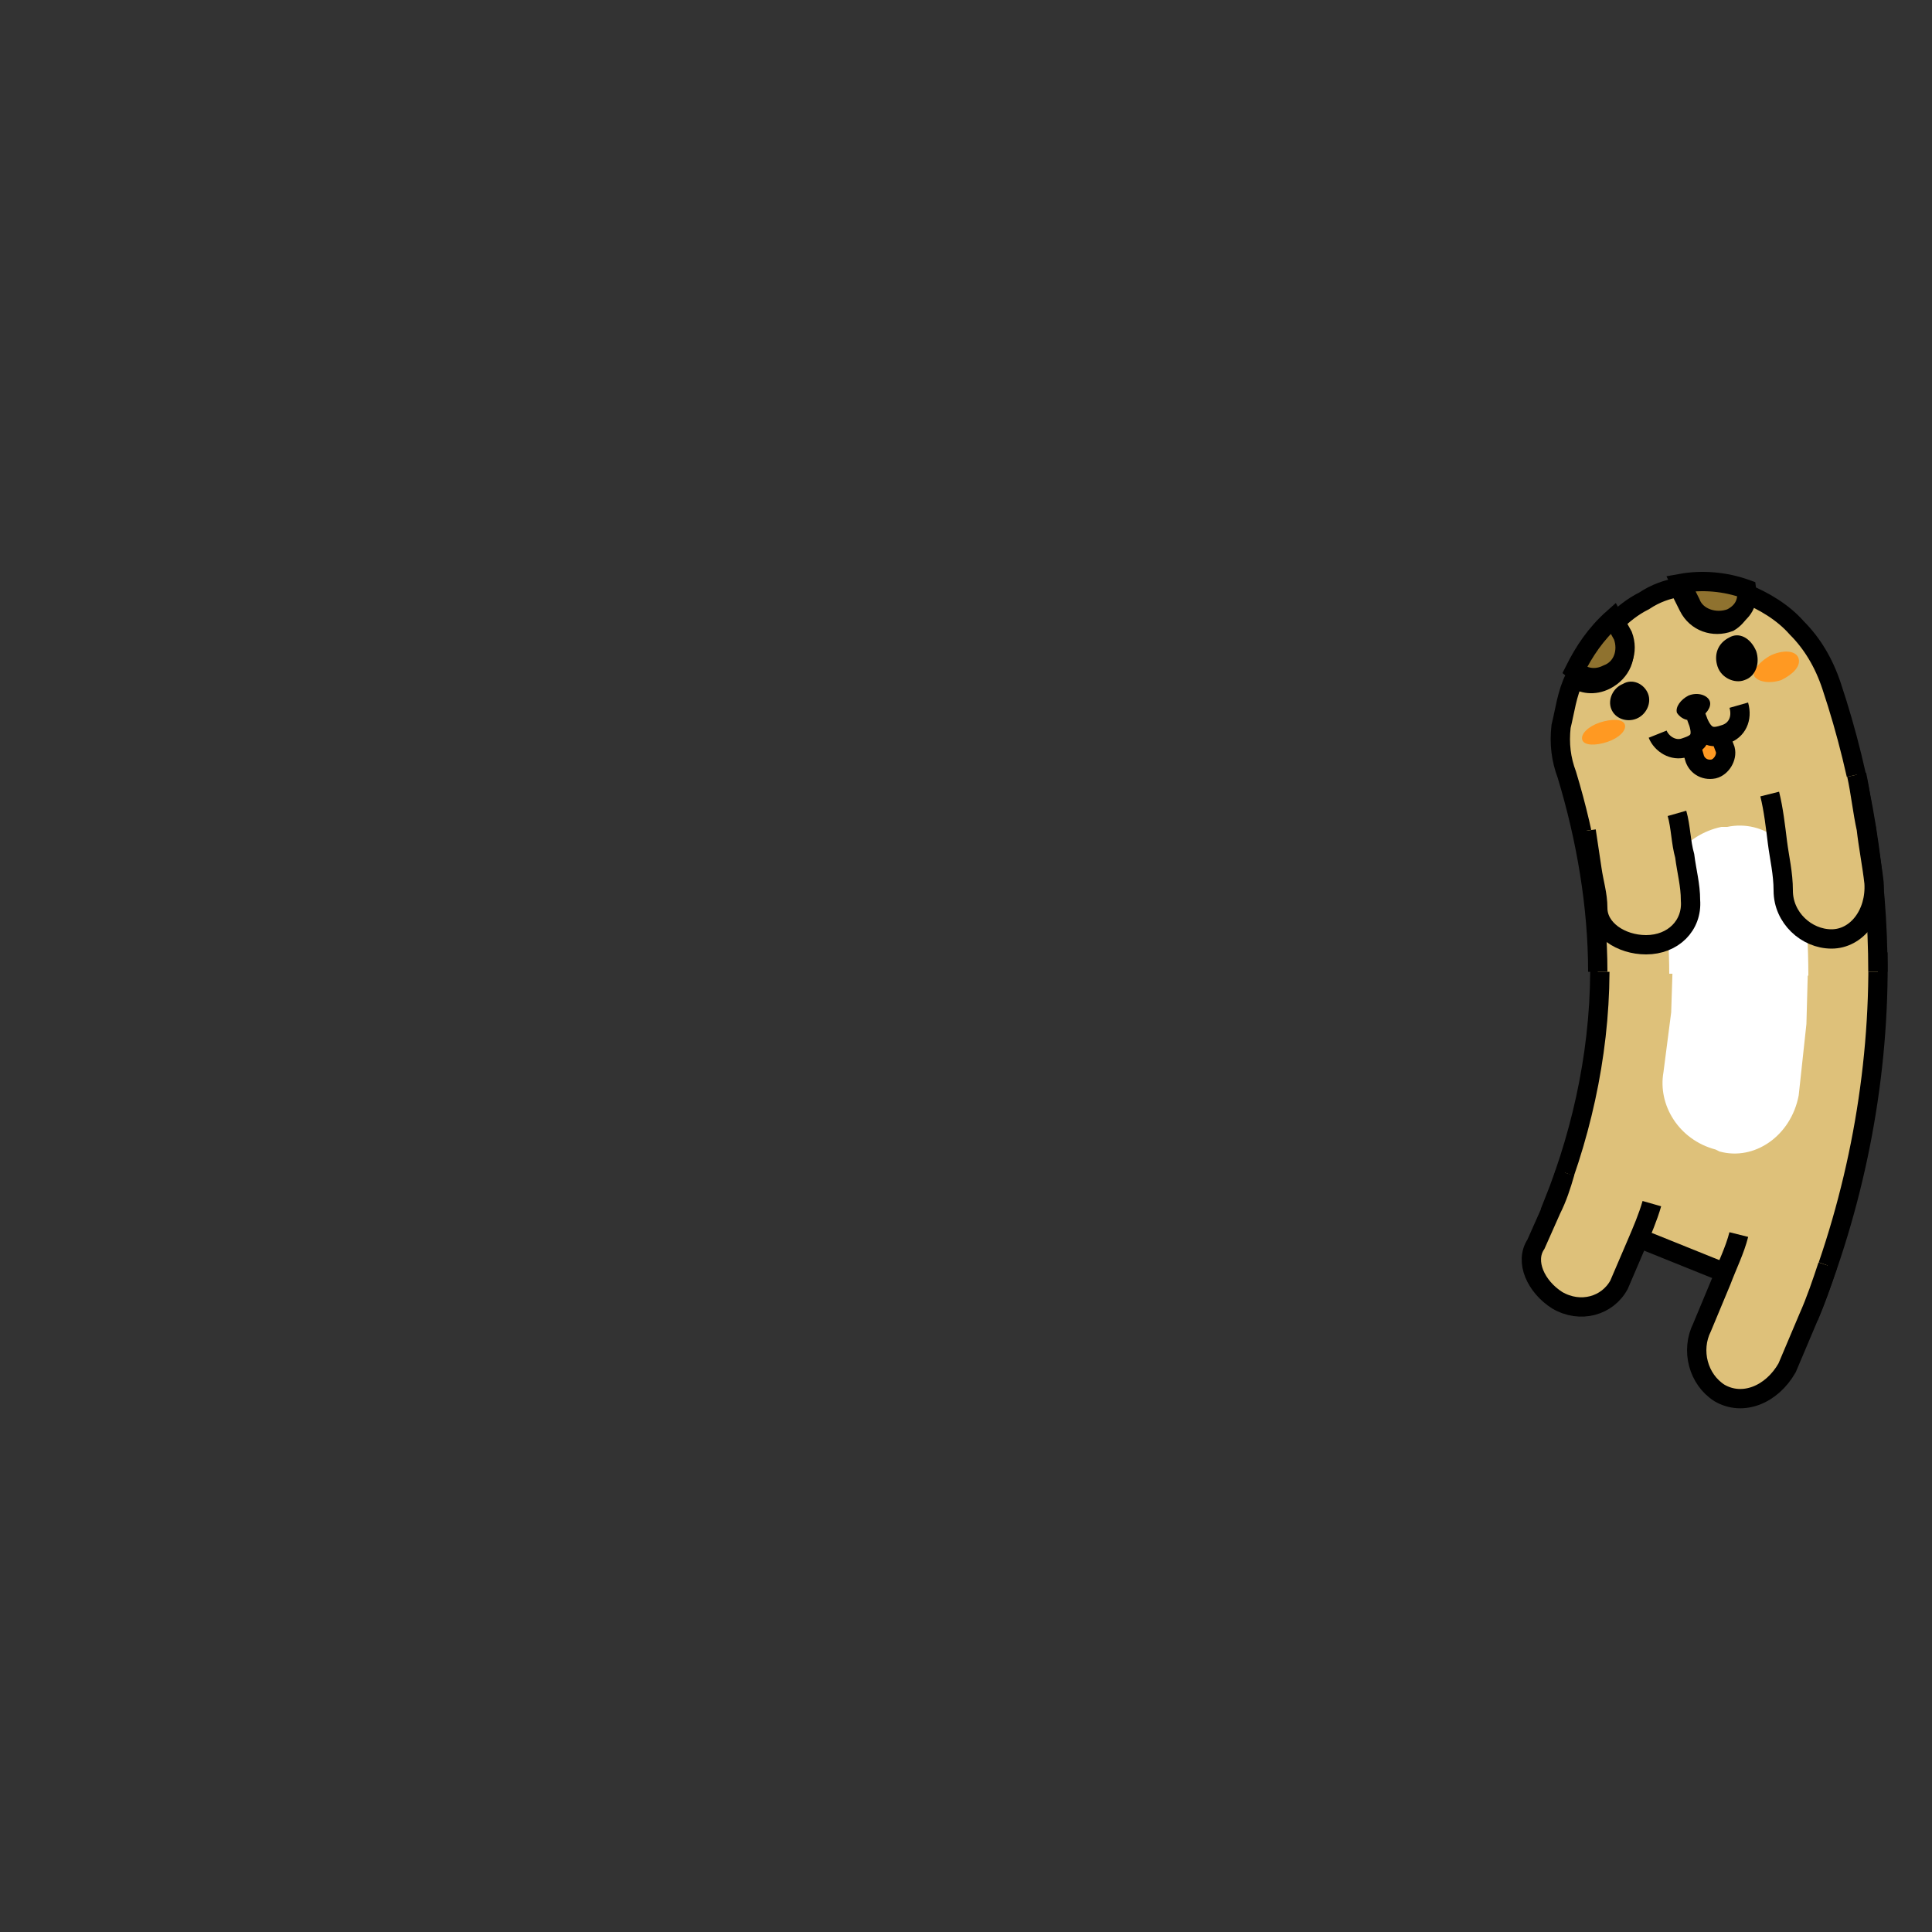 <svg xmlns="http://www.w3.org/2000/svg" viewBox="0 0 100 100" preserveAspectRatio="xMidYMid" width="100%" height="100%" style="shape-rendering: auto; display: block; background: transparent;" xmlns:xlink="http://www.w3.org/1999/xlink"><rect x="0" y="0" width="100" height="100" fill="#333333" stroke="none"/><g><g>
<animateTransform begin="-0.1s" keySplines="0.5 0 0.5 1" calcMode="spline" repeatCount="indefinite" dur="1s" keyTimes="0;1" values="360 50 50;0 50 50" type="rotate" attributeName="transform"></animateTransform>
<circle stroke-dasharray="0 300" fill="none" stroke-width="14.4" stroke="#dec17a" r="39.891" cy="50" cx="50">
  <animate begin="-0.046s" keySplines="0 0.4 0.6 1;0.4 0 1 0.6" calcMode="linear" repeatCount="indefinite" dur="1s" keyTimes="0;0.5;1" values="15 300;55.141 300;15 300" attributeName="stroke-dasharray"></animate>
</circle>
<circle stroke-dasharray="0 300" fill="none" stroke-width="7.2" stroke="#ffffff" r="39.891" cy="50" cx="50">
  <animate begin="-0.046s" keySplines="0 0.4 0.6 1;0.4 0 1 0.6" calcMode="linear" repeatCount="indefinite" dur="1s" keyTimes="0;0.5;1" values="15 300;55.141 300;15 300" attributeName="stroke-dasharray"></animate>
</circle>
<circle stroke-dasharray="0 300" fill="none" stroke-width="1" stroke="#000000" r="32.771" cy="50" cx="50">
  <animate begin="-0.046s" keySplines="0 0.4 0.6 1;0.4 0 1 0.6" calcMode="linear" repeatCount="indefinite" dur="1s" keyTimes="0;0.5;1" values="15 300;45.299 300;15 300" attributeName="stroke-dasharray"></animate>
</circle>
<circle stroke-dasharray="0 300" fill="none" stroke-width="1" stroke="#000000" r="47.171" cy="50" cx="50">
  <animate begin="-0.046s" keySplines="0 0.4 0.6 1;0.4 0 1 0.6" calcMode="linear" repeatCount="indefinite" dur="1s" keyTimes="0;0.5;1" values="15 300;66.034 300;15 300" attributeName="stroke-dasharray"></animate>
</circle>
</g>

<g>
  <animateTransform keySplines="0.5 0 0.5 1" calcMode="spline" repeatCount="indefinite" dur="1s" keyTimes="0;1" values="360 50 50;0 50 50" type="rotate" attributeName="transform"></animateTransform>
  <path d="M97.2,49.3c0.1,6.3-1.1,12.6-3.4,18.4l-13.4-5.4c1.6-4,2.5-8.4,2.4-12.8" stroke="#000000" fill="#dec17a"></path>
  <path d="M93.6,49.3l-0.1,3.7l-0.4,3.7c-0.4,2.1-2.3,3.4-4.1,2.9l-0.2-0.1c-1.9-0.5-3-2.3-2.7-4l0.4-3.1l0.1-3.1" fill="#ffffff"></path>
  <path d="M85.5,62.3c-0.2,0.7-0.5,1.4-0.8,2.1l-0.9,2.1c-0.6,1.1-2,1.5-3.2,0.8c-1.1-0.7-1.7-2-1.1-2.9l0.8-1.8 c0.3-0.6,0.5-1.2,0.7-1.9" stroke="#000000" fill="#dec17a"></path>
  <path d="M94.6,65.5c-0.3,0.9-0.6,1.8-1,2.7l-1.1,2.6c-0.8,1.4-2.3,2-3.5,1.3v0c-1.1-0.7-1.5-2.2-0.9-3.4l1-2.4 c0.3-0.8,0.7-1.6,0.9-2.4" stroke="#000000" fill="#dec17a"></path>
</g>
<g>
  <animateTransform begin="-0.1s" keySplines="0.5 0 0.5 1" calcMode="spline" repeatCount="indefinite" dur="1s" keyTimes="0;1" values="360 50 50;0 50 50" type="rotate" attributeName="transform"></animateTransform>
  <path d="M97.2,50.1c0-5-0.8-10-2.4-14.8c-0.4-1.2-1-2.2-1.8-3c-0.7-0.8-1.7-1.4-2.7-1.8c0,0.6-0.3,1.2-0.8,1.5 c-0.8,0.3-1.7,0-2.1-0.8l-0.5-1c-0.6,0.1-1.2,0.3-1.8,0.7c-0.6,0.3-1.1,0.7-1.6,1.2l0.4,0.9c0.4,0.7,0,1.6-0.8,2 c-0.6,0.3-1.2,0.2-1.6-0.1c-0.4,0.8-0.5,1.7-0.7,2.5c-0.1,0.9,0,1.7,0.3,2.5c1,3.3,1.6,6.8,1.6,10.2" stroke="#000000" transform="translate(0,0.2)" fill="#dec17a"></path>
  <path d="M86.4,50.1c0-1.3-0.1-2.6-0.2-3.8c-0.3-1.7,1-3.4,2.9-3.8l0.3,0c1.9-0.4,3.7,1,4,3.1c0.1,1.5,0.2,3.1,0.2,4.6" transform="translate(0,0.3)" fill="#ffffff"></path>
  <path d="M93.1,34.1c0.1,0.4-0.3,0.8-0.9,1.1c-0.6,0.2-1.2,0.1-1.4-0.2c-0.1-0.3,0.3-0.8,0.9-1.1 C92.4,33.6,93,33.7,93.1,34.1z" fill="#ff9922"></path>
  <path d="M81.9,38.3c0.1,0.3,0.7,0.3,1.3,0.1c0.6-0.2,1-0.6,0.9-0.9c-0.1-0.3-0.7-0.3-1.3-0.1 C82.2,37.6,81.8,38,81.9,38.3z" fill="#ff9922"></path>
  <path d="M87.5,38.5l0.2,0.7c0.1,0.4,0.5,0.7,1,0.6c0.4-0.1,0.7-0.6,0.6-1L89,38" stroke="#000000" fill="#ff9922"></path>
  <path d="M88.5,36.3c0.1,0.3-0.2,0.7-0.6,0.9c-0.5,0.2-0.9,0-1.1-0.3c-0.1-0.3,0.2-0.7,0.6-0.9C87.9,35.8,88.4,36,88.5,36.3z"></path>
  <path d="M85.8,38c0.2,0.5,0.8,0.9,1.4,0.7c0.6-0.2,1.1-0.4,0.6-1.6c0.4,1.2,0.9,1.1,1.5,0.9c0.6-0.2,0.9-0.8,0.7-1.5" stroke="#000000" fill="none"></path>
  <path d="M86.8,42.1c0.2,0.7,0.2,1.5,0.4,2.2c0.1,0.8,0.3,1.5,0.3,2.3c0.1,1.3-0.9,2.3-2.3,2.3h0 c-1.3,0-2.5-0.8-2.5-1.9c0-0.7-0.2-1.3-0.3-2c-0.1-0.7-0.2-1.3-0.3-2" stroke="#000000" fill="#dec17a"></path>
  <path d="M96.1,40.1c0.2,0.9,0.3,1.9,0.5,2.8c0.1,0.9,0.3,1.9,0.4,2.8c0.1,1.6-0.9,2.9-2.2,2.9c-1.3,0-2.5-1.1-2.5-2.5 c0-0.9-0.2-1.7-0.3-2.5c-0.1-0.8-0.2-1.7-0.4-2.5" stroke="#000000" fill="#dec17a"></path>
  <path d="M90.9,33.7c0.2,0.6,0,1.3-0.6,1.5c-0.5,0.2-1.2-0.1-1.4-0.7c-0.2-0.6,0-1.2,0.6-1.5C90,32.7,90.6,33,90.9,33.7z" fill="#000000"></path>
  <path d="M85.3,35.9c0.2,0.5-0.1,1.1-0.6,1.3c-0.5,0.2-1.1,0-1.3-0.5c-0.2-0.5,0.1-1.1,0.6-1.3C84.5,35.1,85.1,35.4,85.3,35.9z" fill="#000000"></path>
  <path d="M83.2,34.9c0.8-0.3,1.1-1.2,0.8-2L83.5,32c-0.9,0.8-1.5,1.7-2,2.7C82,35.1,82.6,35.2,83.2,34.9z" stroke="#000000" fill="#8f722f"></path>
  <path d="M89.6,32c0.6-0.3,0.9-0.8,0.8-1.5c-1.1-0.4-2.3-0.5-3.4-0.3l0.5,1C87.8,32,88.8,32.3,89.6,32z" stroke="#000000" fill="#8f722f"></path>
</g>
<g></g></g><!-- [ldio] generated by https://loading.io --></svg>